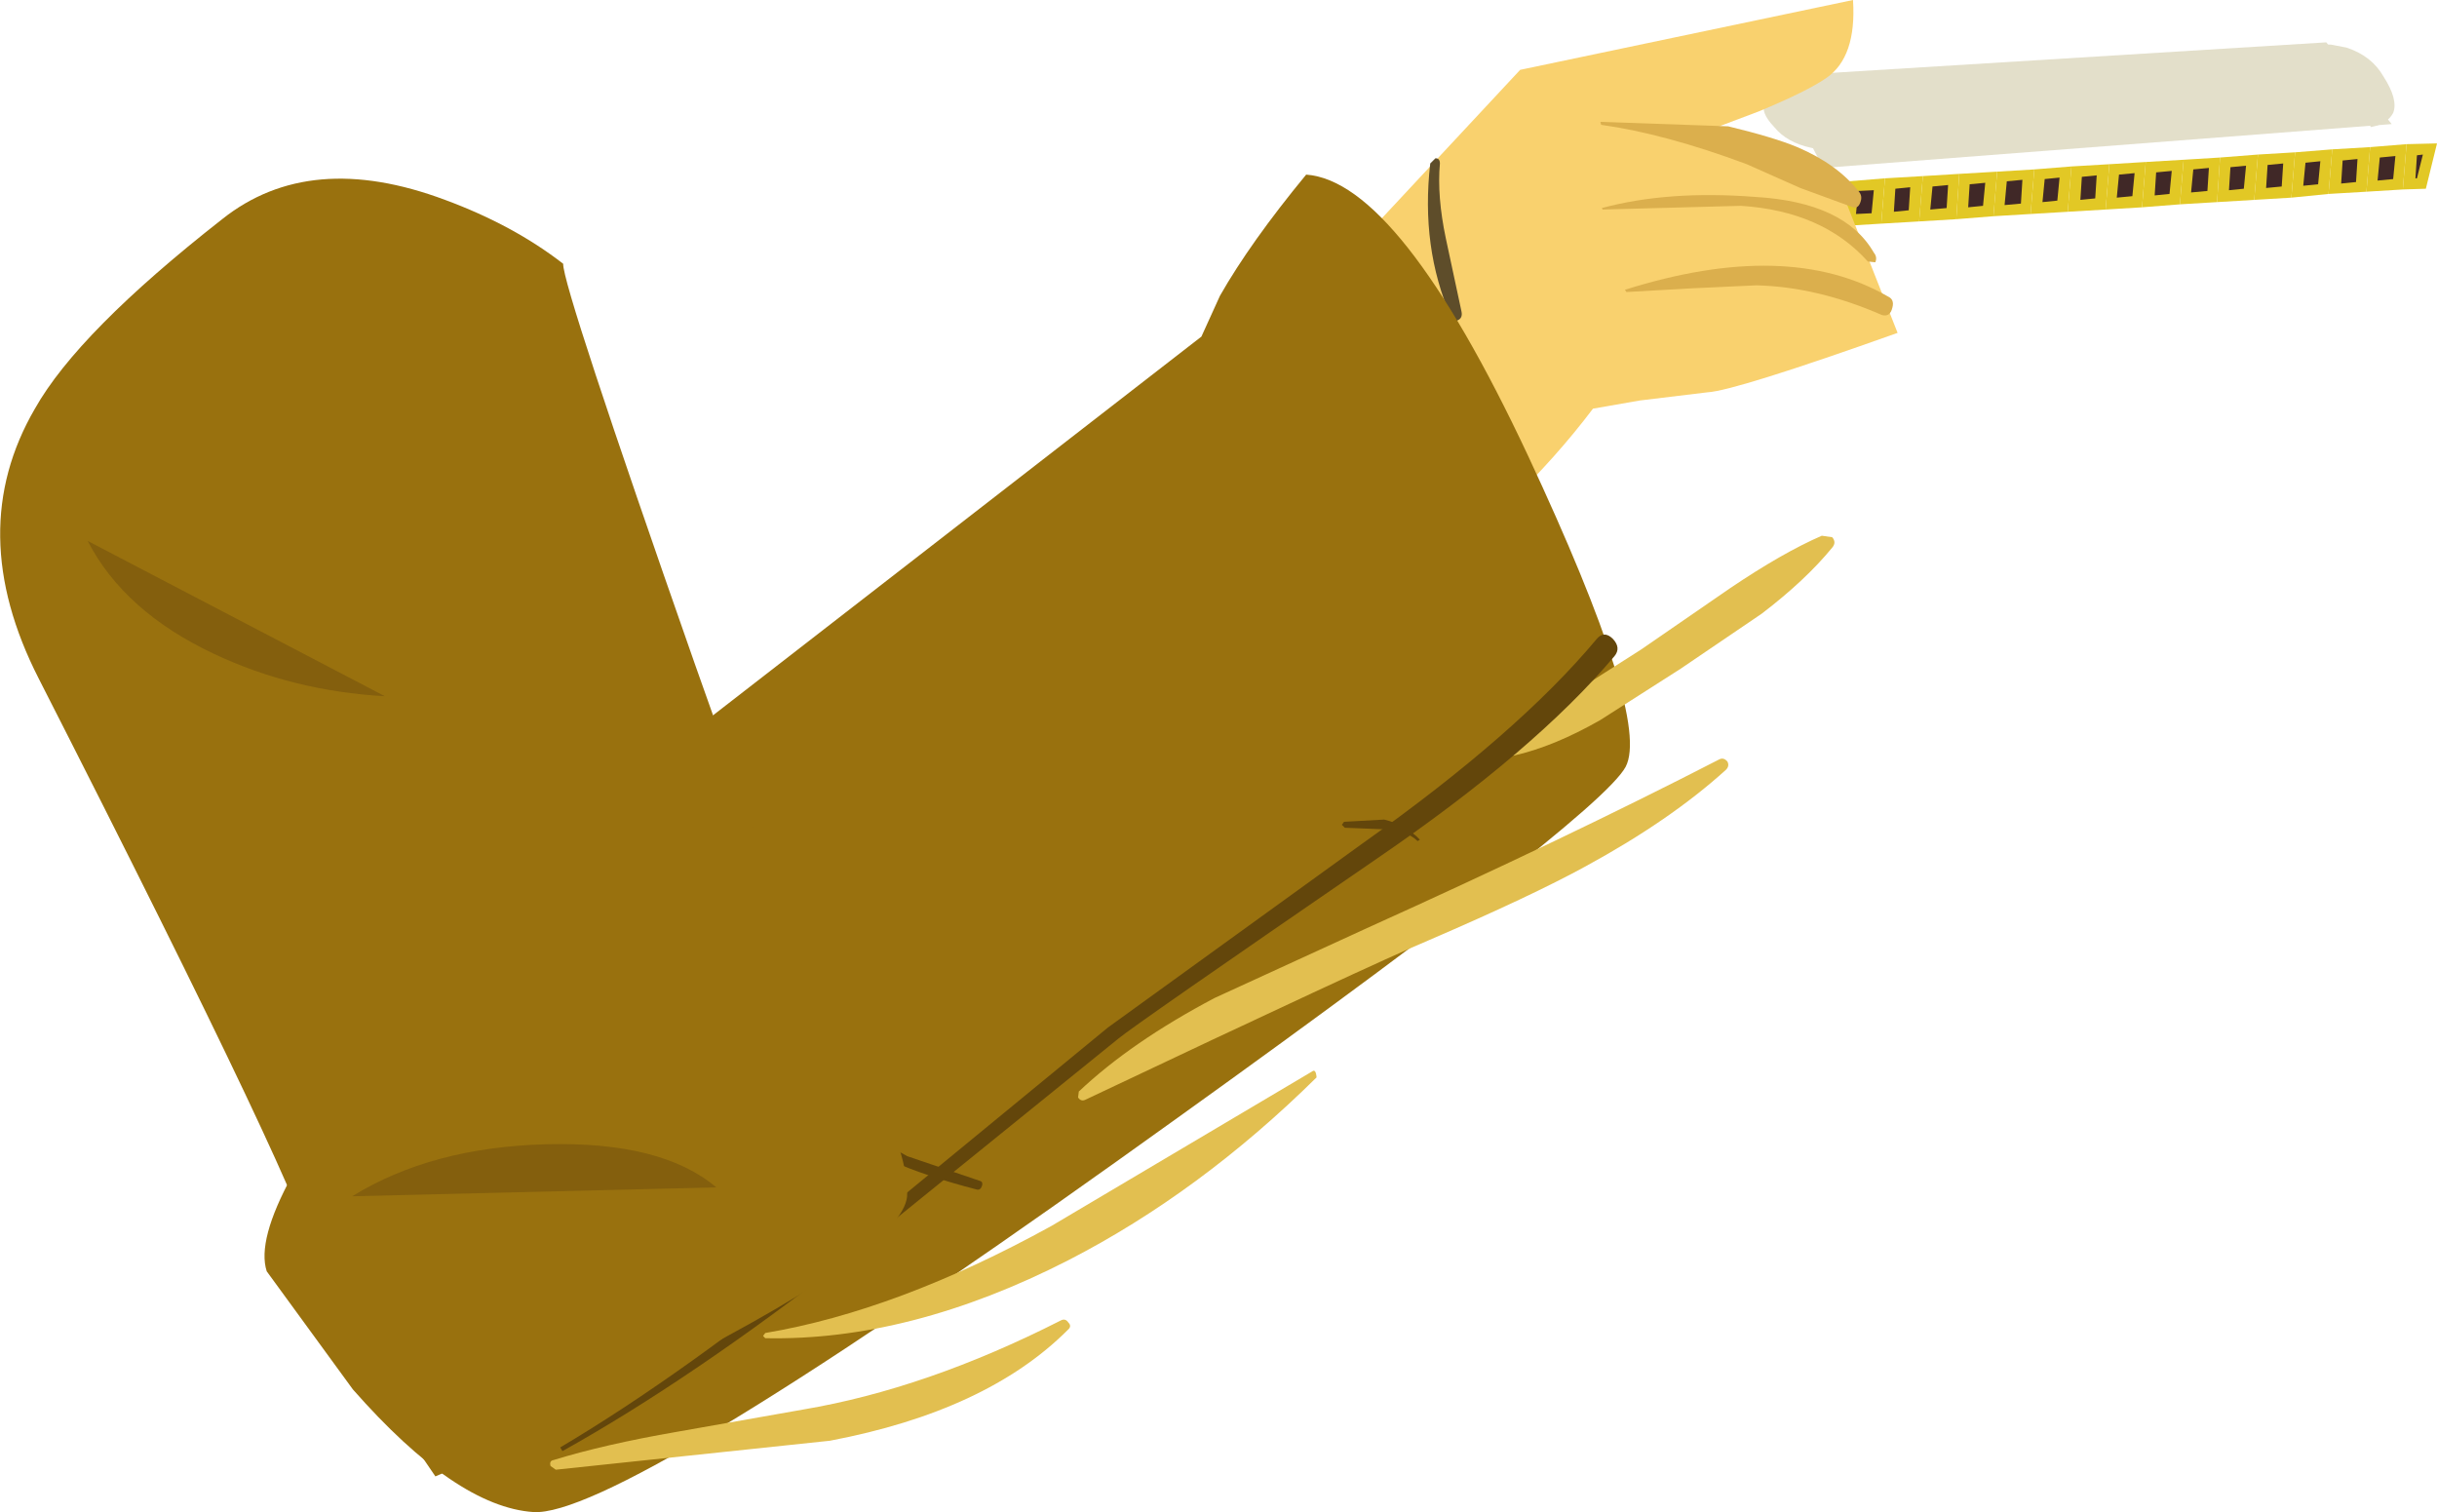 <?xml version="1.0" encoding="UTF-8" standalone="no"?>
<svg xmlns:xlink="http://www.w3.org/1999/xlink" height="101.75px" width="164.0px" xmlns="http://www.w3.org/2000/svg">
  <g transform="matrix(1.0, 0.0, 0.0, 1.0, 169.75, -0.5)">
    <path d="M-37.9 12.2 L-35.35 12.05 -35.6 15.05 -38.1 15.25 -37.9 12.2" fill="#e2c825" fill-rule="evenodd" stroke="none"/>
    <path d="M-37.2 12.9 L-36.15 12.8 -36.3 14.35 -37.3 14.45 -37.2 12.9" fill="#402827" fill-rule="evenodd" stroke="none"/>
    <path d="M-30.6 14.75 L-30.35 11.7 -27.8 11.55 -28.05 14.6 -30.6 14.75" fill="#e2c825" fill-rule="evenodd" stroke="none"/>
    <path d="M-29.75 13.95 L-29.65 12.4 -28.65 12.3 -28.75 13.85 -29.75 13.95" fill="#402827" fill-rule="evenodd" stroke="none"/>
    <path d="M-40.35 12.35 L-37.9 12.2 -38.1 15.25 -40.6 15.4 -40.35 12.35" fill="#e2c825" fill-rule="evenodd" stroke="none"/>
    <path d="M-38.65 12.95 L-38.75 14.5 -39.85 14.6 -39.7 13.05 -38.65 12.95" fill="#402827" fill-rule="evenodd" stroke="none"/>
    <path d="M-32.85 11.9 L-30.35 11.7 -30.6 14.75 -33.1 14.9 -32.85 11.9" fill="#e2c825" fill-rule="evenodd" stroke="none"/>
    <path d="M-32.3 14.1 L-32.15 12.55 -31.15 12.45 -31.3 14.0 -32.3 14.1" fill="#402827" fill-rule="evenodd" stroke="none"/>
    <path d="M-32.85 11.9 L-33.1 14.9 -35.6 15.05 -35.35 12.05 -32.85 11.9" fill="#e2c825" fill-rule="evenodd" stroke="none"/>
    <path d="M-34.85 14.3 L-34.7 12.7 -33.65 12.6 -33.75 14.2 -34.85 14.3" fill="#402827" fill-rule="evenodd" stroke="none"/>
    <path d="M-47.9 12.85 L-45.35 12.7 -45.6 15.7 -48.15 15.85 -47.9 12.85" fill="#e2c825" fill-rule="evenodd" stroke="none"/>
    <path d="M-46.2 13.5 L-46.3 15.05 -47.3 15.1 -47.2 13.55 -46.2 13.5" fill="#402827" fill-rule="evenodd" stroke="none"/>
    <path d="M-45.35 12.7 L-42.9 12.5 -43.15 15.55 -45.6 15.7 -45.35 12.7" fill="#e2c825" fill-rule="evenodd" stroke="none"/>
    <path d="M-43.65 13.3 L-43.8 14.85 -44.85 14.9 -44.7 13.35 -43.65 13.3" fill="#402827" fill-rule="evenodd" stroke="none"/>
    <path d="M-42.9 12.5 L-40.35 12.35 -40.6 15.4 -43.15 15.55 -42.9 12.5" fill="#e2c825" fill-rule="evenodd" stroke="none"/>
    <path d="M-41.2 13.1 L-41.3 14.65 -42.3 14.75 -42.2 13.2 -41.2 13.1" fill="#402827" fill-rule="evenodd" stroke="none"/>
    <path d="M-49.85 13.0 L-47.9 12.85 -48.15 15.85 -50.6 16.05 -49.85 13.0" fill="#e2c825" fill-rule="evenodd" stroke="none"/>
    <path d="M-49.65 15.2 L-49.25 13.65 -48.7 13.65 -48.85 15.2 -49.65 15.2" fill="#402827" fill-rule="evenodd" stroke="none"/>
    <path d="M-12.8 10.55 L-10.25 10.4 -10.5 13.4 -13.05 13.55 -12.8 10.55" fill="#e2c825" fill-rule="evenodd" stroke="none"/>
    <path d="M-12.2 12.85 L-12.1 11.3 -11.1 11.2 -11.2 12.75 -12.2 12.85" fill="#402827" fill-rule="evenodd" stroke="none"/>
    <path d="M-7.8 10.2 L-8.05 13.25 -10.5 13.4 -10.25 10.4 -7.8 10.2" fill="#e2c825" fill-rule="evenodd" stroke="none"/>
    <path d="M-8.7 12.55 L-9.75 12.65 -9.6 11.1 -8.55 11.0 -8.7 12.55" fill="#402827" fill-rule="evenodd" stroke="none"/>
    <path d="M-28.05 14.6 L-27.8 11.55 -25.35 11.4 -25.6 14.45 -28.05 14.6" fill="#e2c825" fill-rule="evenodd" stroke="none"/>
    <path d="M-27.3 13.8 L-27.15 12.25 -26.1 12.15 -26.25 13.7 -27.3 13.8" fill="#402827" fill-rule="evenodd" stroke="none"/>
    <path d="M-15.3 10.75 L-12.8 10.55 -13.05 13.55 -15.55 13.8 -15.3 10.75" fill="#e2c825" fill-rule="evenodd" stroke="none"/>
    <path d="M-13.6 11.35 L-13.75 12.9 -14.75 13.0 -14.6 11.45 -13.6 11.35" fill="#402827" fill-rule="evenodd" stroke="none"/>
    <path d="M-5.75 10.15 L-6.5 13.2 -8.05 13.25 -7.8 10.2 -5.75 10.15" fill="#e2c825" fill-rule="evenodd" stroke="none"/>
    <path d="M-7.2 12.5 L-7.1 10.95 -6.7 10.9 -7.1 12.5 -7.2 12.5" fill="#402827" fill-rule="evenodd" stroke="none"/>
    <path d="M-25.35 11.4 L-22.8 11.25 -23.05 14.25 -25.6 14.45 -25.35 11.4" fill="#e2c825" fill-rule="evenodd" stroke="none"/>
    <path d="M-24.65 12.1 L-23.6 12.0 -23.75 13.55 -24.75 13.65 -24.65 12.1" fill="#402827" fill-rule="evenodd" stroke="none"/>
    <path d="M-20.35 11.1 L-20.55 14.1 -23.05 14.25 -22.8 11.25 -20.35 11.1" fill="#e2c825" fill-rule="evenodd" stroke="none"/>
    <path d="M-21.2 13.35 L-22.3 13.45 -22.15 11.9 -21.1 11.8 -21.2 13.35" fill="#402827" fill-rule="evenodd" stroke="none"/>
    <path d="M-18.05 13.95 L-17.8 10.9 -15.3 10.75 -15.55 13.8 -18.05 13.95" fill="#e2c825" fill-rule="evenodd" stroke="none"/>
    <path d="M-16.1 11.5 L-16.2 13.05 -17.25 13.15 -17.15 11.6 -16.1 11.5" fill="#402827" fill-rule="evenodd" stroke="none"/>
    <path d="M-20.35 11.1 L-17.8 10.9 -18.05 13.95 -20.55 14.1 -20.35 11.1" fill="#e2c825" fill-rule="evenodd" stroke="none"/>
    <path d="M-18.6 11.65 L-18.75 13.2 -19.75 13.3 -19.65 11.75 -18.6 11.65" fill="#402827" fill-rule="evenodd" stroke="none"/>
    <path d="M-48.75 8.55 Q-50.25 5.8 -50.5 5.65 L-13.2 3.35 -8.8 8.85 -47.05 11.8 -48.75 8.55" fill="#e3dfca" fill-rule="evenodd" stroke="none"/>
    <path d="M-46.4 10.75 L-47.85 10.45 Q-49.5 10.1 -50.35 9.05 -51.35 8.0 -50.95 7.4 -50.65 6.95 -49.5 6.8 L-46.4 10.75" fill="#e3dfca" fill-rule="evenodd" stroke="none"/>
    <path d="M-13.3 3.5 L-12.9 3.5 -11.85 3.7 Q-10.15 4.25 -9.35 5.65 -8.35 7.2 -8.7 8.1 -9.1 8.85 -10.2 9.05 L-13.3 3.5" fill="#e3dfca" fill-rule="evenodd" stroke="none"/>
    <path d="M-86.6 25.75 L-85.65 33.5 Q-83.85 41.3 -79.45 41.2 -74.95 41.05 -68.3 34.45 -65.0 31.25 -62.55 28.0 L-59.4 27.45 -54.85 26.9 Q-53.0 26.8 -42.05 22.9 L-45.85 13.25 Q-50.1 11.15 -54.45 9.15 L-51.4 8.0 Q-48.15 6.65 -46.85 5.75 -44.8 4.35 -45.05 0.5 L-67.45 5.2 -86.6 25.75" fill="#f9d16e" fill-rule="evenodd" stroke="none"/>
    <path d="M-62.05 8.7 L-62.0 8.9 Q-57.7 9.5 -52.2 11.55 L-48.6 13.15 -45.05 14.45 Q-44.7 14.55 -44.55 14.1 -44.4 13.7 -44.65 13.4 -46.1 11.55 -48.8 10.4 -50.35 9.75 -53.45 9.0 L-62.05 8.7" fill="#dbaf4d" fill-rule="evenodd" stroke="none"/>
    <path d="M-61.95 14.5 L-61.9 14.6 -52.6 14.35 Q-47.1 14.7 -44.05 18.1 L-43.55 18.15 Q-43.4 17.8 -43.65 17.5 -45.6 14.1 -51.65 13.75 -57.5 13.3 -61.95 14.5" fill="#dbaf4d" fill-rule="evenodd" stroke="none"/>
    <path d="M-60.4 20.0 L-60.3 20.15 -55.85 19.9 -51.55 19.7 Q-47.45 19.8 -43.1 21.7 -42.55 21.85 -42.4 21.2 -42.25 20.65 -42.7 20.45 -49.45 16.55 -60.4 20.0" fill="#dbaf4d" fill-rule="evenodd" stroke="none"/>
    <path d="M-75.8 26.4 Q-75.35 26.5 -75.45 26.25 -77.4 19.05 -78.15 15.25 -78.15 15.05 -78.35 15.35 -77.5 22.6 -75.8 26.4" fill="#5e4d2a" fill-rule="evenodd" stroke="none"/>
    <path d="M-72.1 21.85 Q-71.9 22.25 -71.65 22.05 -71.3 21.9 -71.4 21.45 L-72.45 16.55 Q-73.05 13.7 -72.85 11.5 -72.85 11.15 -73.15 11.15 L-73.5 11.5 Q-74.15 17.15 -72.1 21.85" fill="#5e4d2a" fill-rule="evenodd" stroke="none"/>
    <path d="M-146.0 94.0 Q-139.05 101.9 -133.85 102.25 -128.2 102.6 -94.6 78.65 -62.2 55.55 -60.35 52.1 -58.65 48.85 -66.95 31.1 -75.6 12.7 -81.85 12.25 -85.6 16.8 -87.65 20.4 L-88.9 23.15 -131.2 55.95 Q-136.85 61.85 -142.25 68.55 -153.15 81.9 -151.8 86.05 L-146.0 94.0" fill="#99710e" fill-rule="evenodd" stroke="none"/>
    <path d="M-132.5 98.75 Q-132.8 98.8 -132.7 99.15 L-132.35 99.4 -113.9 97.45 Q-103.35 95.45 -97.9 90.0 -97.6 89.75 -97.85 89.5 -98.05 89.2 -98.35 89.35 -107.4 93.95 -115.7 95.35 L-124.2 96.85 Q-129.1 97.7 -132.5 98.75" fill="#e2bf50" fill-rule="evenodd" stroke="none"/>
    <path d="M-118.25 90.2 L-118.4 90.4 -118.25 90.55 Q-108.5 90.75 -97.85 85.3 -89.0 80.75 -81.15 73.0 -81.2 72.4 -81.45 72.6 L-99.0 83.0 Q-109.35 88.7 -118.25 90.2" fill="#e2bf50" fill-rule="evenodd" stroke="none"/>
    <path d="M-97.15 73.95 L-97.2 74.35 Q-97.0 74.65 -96.7 74.5 -77.6 65.45 -73.55 63.75 -66.7 60.8 -63.05 58.8 -57.35 55.7 -53.6 52.3 -53.35 52.05 -53.5 51.75 -53.75 51.45 -54.05 51.6 -64.35 56.9 -77.75 62.95 L-88.0 67.65 Q-93.6 70.6 -97.15 73.95" fill="#e2bf50" fill-rule="evenodd" stroke="none"/>
    <path d="M-68.25 50.7 L-68.35 51.15 -67.9 51.35 Q-65.2 50.75 -62.05 48.95 L-56.65 45.5 -51.2 41.8 Q-48.25 39.55 -46.45 37.35 -46.15 37.0 -46.45 36.65 L-47.15 36.55 Q-49.8 37.7 -53.35 40.1 L-59.3 44.2 -64.0 47.2 Q-66.8 49.0 -68.25 50.7" fill="#e2bf50" fill-rule="evenodd" stroke="none"/>
    <path d="M-132.05 97.9 L-131.9 98.15 Q-123.2 93.3 -112.6 85.05 L-94.5 70.4 Q-93.5 69.55 -77.05 58.25 -66.45 51.0 -61.1 44.65 -60.65 44.1 -61.2 43.5 -61.8 42.9 -62.3 43.5 -67.6 49.85 -78.05 57.25 L-95.2 69.65 -113.15 84.4 Q-123.7 92.95 -132.05 97.9" fill="#63460b" fill-rule="evenodd" stroke="none"/>
    <path d="M-104.0 80.55 Q-103.75 80.6 -103.65 80.25 -103.6 80.0 -103.85 79.95 L-108.7 78.3 Q-111.6 76.65 -113.15 76.05 L-113.4 76.15 -113.35 76.35 Q-110.95 78.75 -104.0 80.55" fill="#63460b" fill-rule="evenodd" stroke="none"/>
    <path d="M-74.35 57.1 L-74.2 57.0 Q-75.15 56.0 -76.6 55.65 L-79.3 55.8 -79.45 56.0 -79.25 56.2 -76.75 56.3 Q-75.1 56.35 -74.35 57.1" fill="#63460b" fill-rule="evenodd" stroke="none"/>
    <path d="M-131.85 18.25 Q-135.2 15.65 -139.8 13.95 -148.9 10.55 -154.8 15.25 -164.5 22.85 -167.4 28.0 -172.2 36.25 -167.15 46.15 -148.6 82.55 -148.6 85.3 -148.5 88.1 -140.45 99.85 -132.5 96.45 -124.5 92.35 -108.55 84.2 -108.7 80.8 -108.75 77.4 -111.45 73.5 L-114.1 70.25 -123.0 45.15 Q-131.9 19.75 -131.85 18.25" fill="#99710e" fill-rule="evenodd" stroke="none"/>
    <path d="M-163.85 36.9 Q-161.4 41.65 -155.35 44.5 -150.05 47.0 -143.85 47.35 L-163.85 36.9" fill="#845f0d" fill-rule="evenodd" stroke="none"/>
    <path d="M-146.05 81.0 L-121.55 80.4 Q-125.2 77.3 -133.0 77.5 -140.7 77.7 -146.05 81.0" fill="#845f0d" fill-rule="evenodd" stroke="none"/>
  </g>
</svg>
